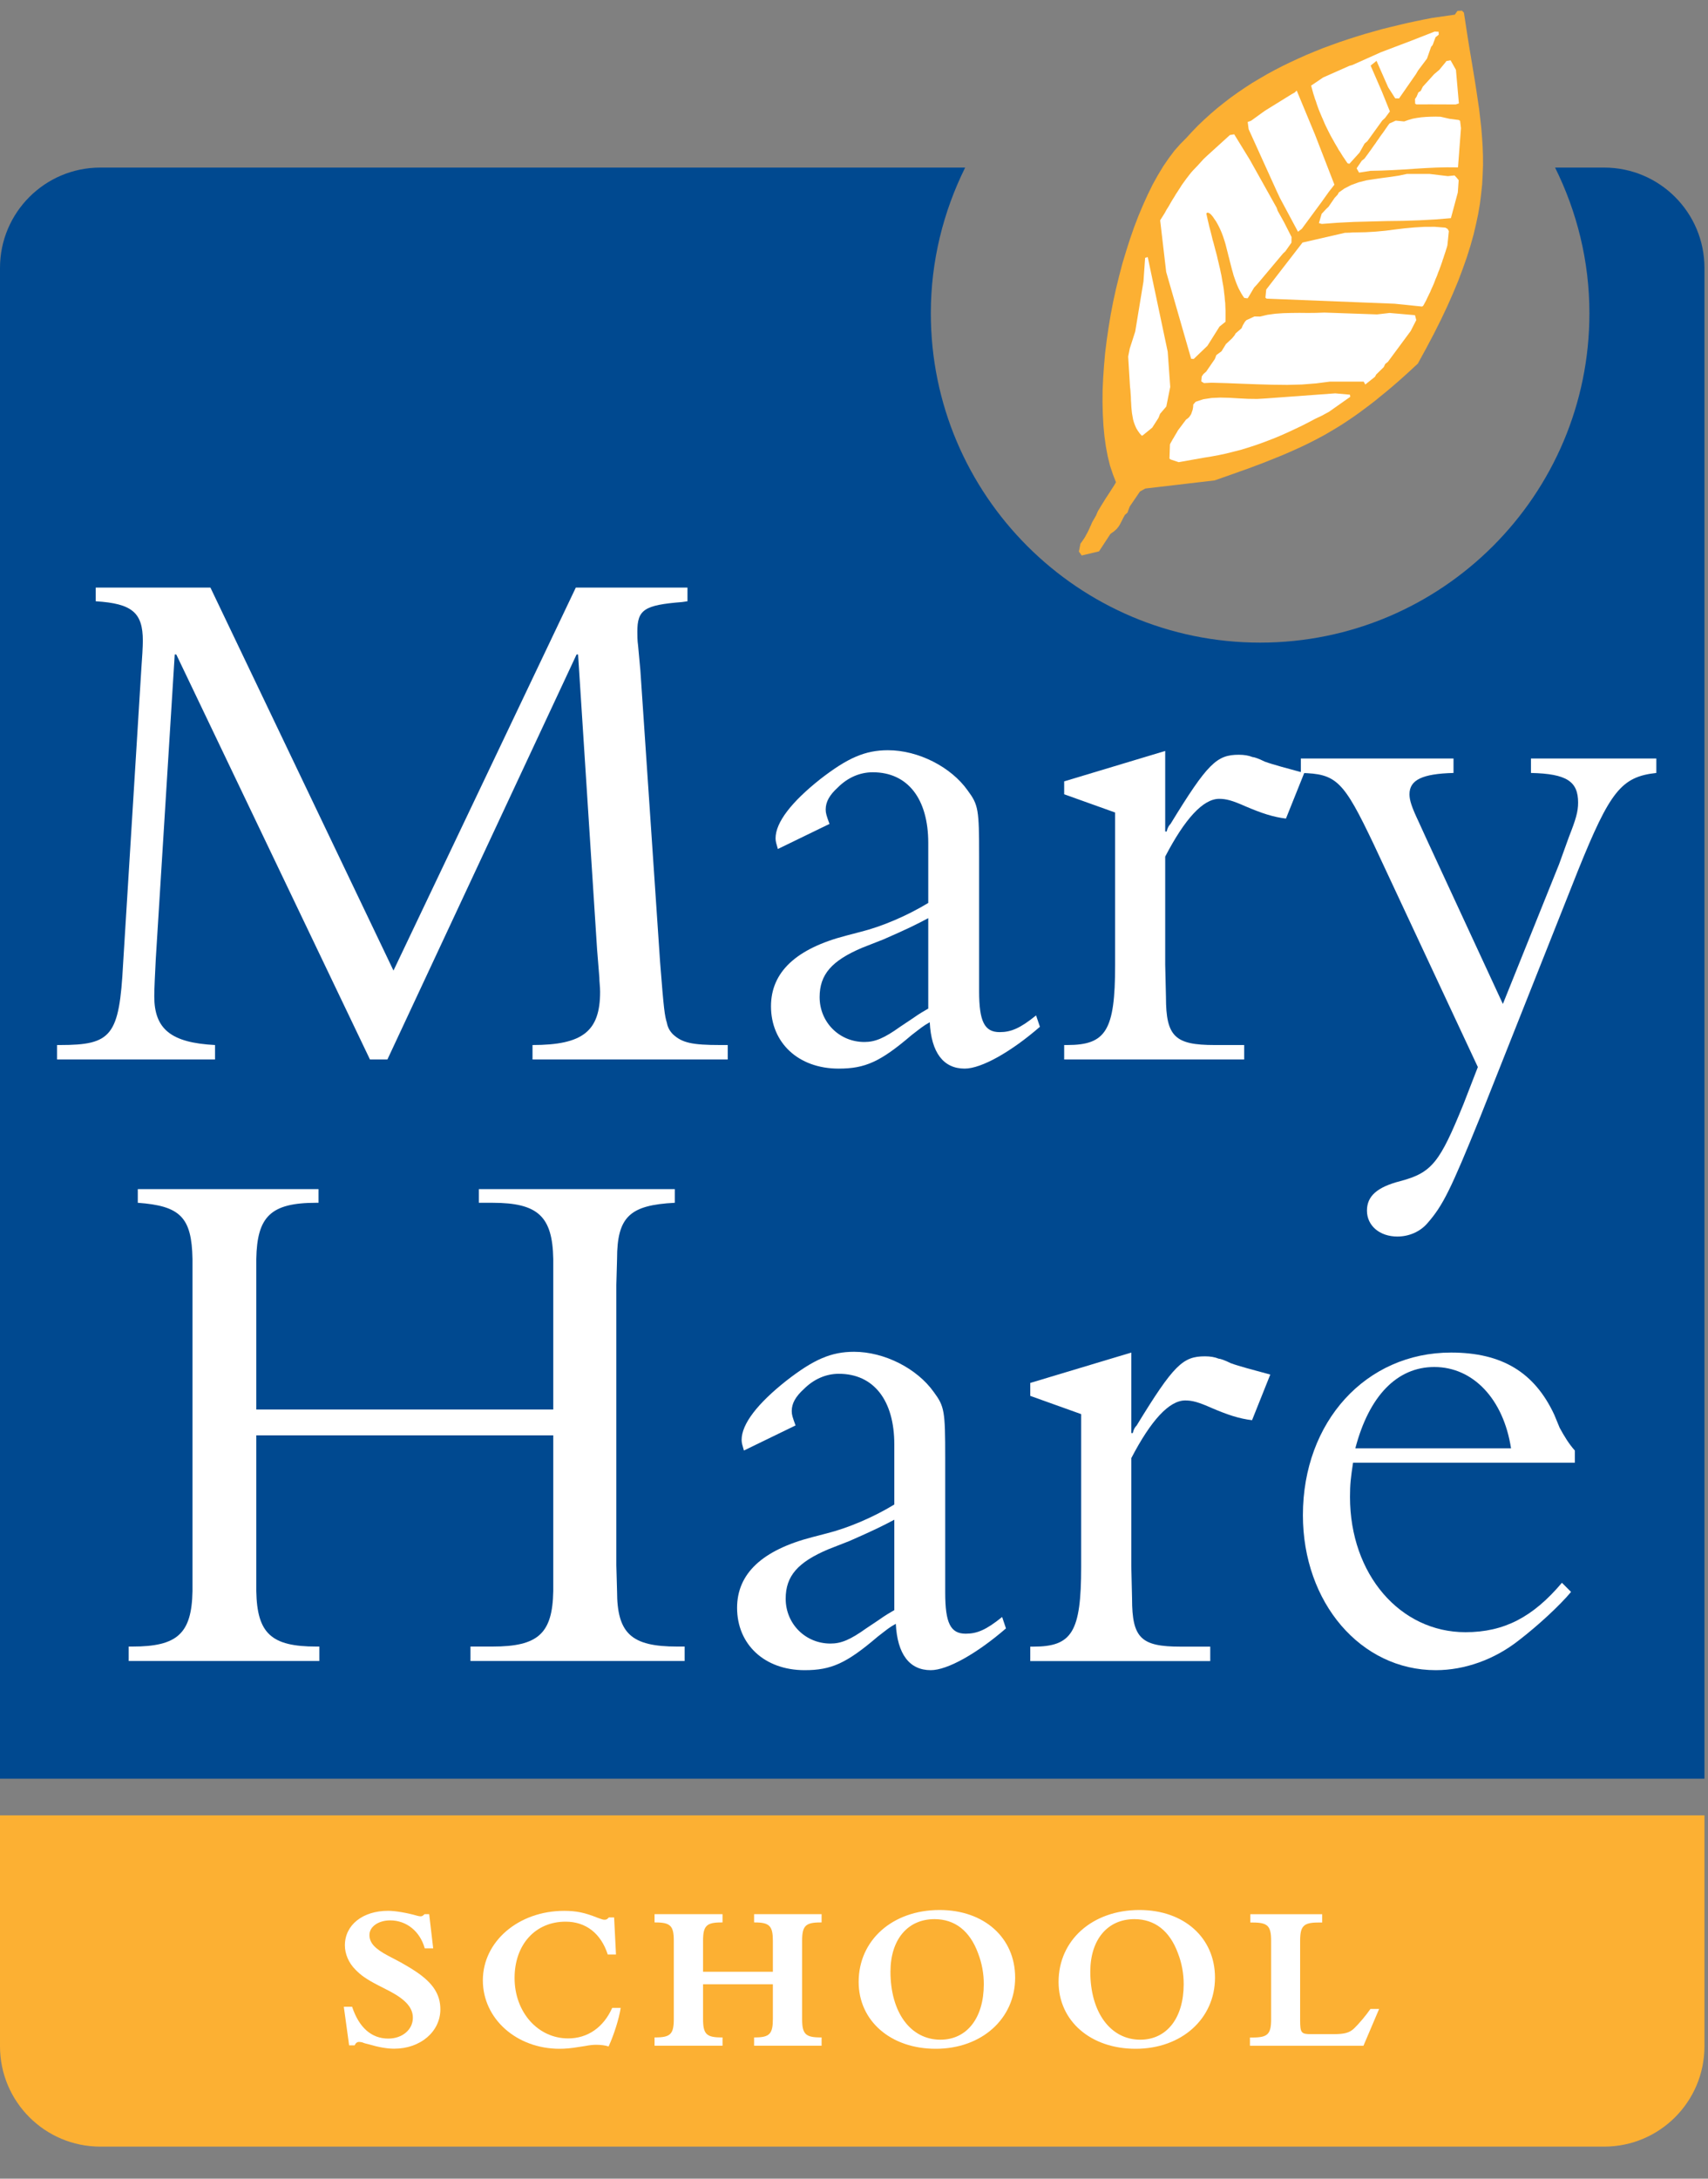 <?xml version="1.0" encoding="UTF-8"?>
<svg xmlns="http://www.w3.org/2000/svg" width="40" height="51" viewBox="0 0 40 51" fill="none">
  <rect x="0" y="0" width="40" height="51" fill="#808080" stroke="none"/>
  <path fill-rule="evenodd" clip-rule="evenodd" d="M37.568 3.923H36.419C36.929 4.952 37.223 6.108 37.223 7.333C37.223 11.589 33.768 15.043 29.511 15.043C25.255 15.043 21.799 11.589 21.799 7.333C21.799 6.108 22.093 4.952 22.603 3.923H2.348C1.052 3.923 0 4.975 0 6.272V41.637H39.917V6.272C39.917 4.975 38.865 3.923 37.568 3.923Z" fill="#004990"></path>
  <path fill-rule="evenodd" clip-rule="evenodd" d="M0 47.901C0 49.198 1.052 50.25 2.349 50.25H37.568C38.866 50.25 39.917 49.198 39.917 47.901V42.495H0V47.901Z" fill="#FCB033"></path>
  <path d="M8.664 24.801L4.128 15.32H4.092L3.648 22.453C3.63 22.809 3.613 23.146 3.613 23.324C3.613 24.089 4.004 24.41 5.036 24.463V24.801H1.336V24.463H1.407C2.616 24.463 2.794 24.25 2.883 22.56L3.311 15.64C3.328 15.427 3.345 15.124 3.345 15C3.345 14.342 3.097 14.128 2.242 14.075V13.755H4.928L9.215 22.72L13.485 13.755H16.1V14.075L15.975 14.093C15.086 14.164 14.926 14.271 14.926 14.787C14.926 14.858 14.926 15 14.943 15.107L14.997 15.694L15.459 22.524C15.548 23.662 15.566 23.77 15.619 23.947C15.637 24.054 15.691 24.143 15.762 24.214C15.975 24.41 16.207 24.463 16.865 24.463H17.043V24.801H12.471V24.463C13.645 24.463 14.054 24.143 14.054 23.218C14.054 23.093 14.036 22.987 14.036 22.88L13.983 22.222L13.538 15.32H13.503L9.073 24.801H8.664Z" fill="white"></path>
  <path d="M21.739 21.493C21.472 21.635 21.259 21.742 20.688 21.991L20.191 22.186C19.48 22.488 19.195 22.809 19.195 23.342C19.195 23.93 19.657 24.392 20.244 24.392C20.493 24.392 20.707 24.303 21.08 24.036L21.347 23.858C21.454 23.788 21.489 23.752 21.739 23.61V21.493ZM18.217 19.874C18.181 19.75 18.163 19.696 18.163 19.625C18.163 19.251 18.537 18.771 19.212 18.237C19.853 17.74 20.262 17.562 20.796 17.562C21.507 17.562 22.273 17.953 22.663 18.505C22.913 18.842 22.93 18.949 22.93 20.035V23.2C22.93 23.912 23.055 24.161 23.411 24.161C23.677 24.161 23.89 24.072 24.264 23.77L24.354 24.036C23.677 24.624 22.983 25.015 22.592 25.015C22.094 25.015 21.809 24.641 21.774 23.93C21.614 24.019 21.579 24.054 21.347 24.232C20.618 24.855 20.262 25.015 19.64 25.015C18.696 25.015 18.056 24.41 18.056 23.556C18.056 22.756 18.644 22.205 19.817 21.902L20.156 21.813C20.653 21.689 21.241 21.439 21.739 21.137V19.732C21.739 18.7 21.259 18.078 20.44 18.078C20.137 18.078 19.853 18.202 19.622 18.433C19.426 18.611 19.337 18.771 19.337 18.949C19.337 19.038 19.355 19.091 19.426 19.287L18.217 19.874Z" fill="white"></path>
  <path d="M27.288 17.579V19.465H27.323C27.341 19.376 27.377 19.322 27.413 19.287C28.284 17.863 28.497 17.668 29.013 17.668C29.138 17.668 29.245 17.686 29.333 17.722C29.37 17.722 29.476 17.757 29.618 17.828C29.814 17.9 30.151 17.988 30.544 18.095L30.116 19.162C29.814 19.126 29.548 19.037 29.174 18.878C28.853 18.735 28.712 18.7 28.552 18.7C28.178 18.7 27.751 19.162 27.288 20.052V22.578L27.306 23.343C27.306 24.268 27.519 24.463 28.444 24.463H29.138V24.801H24.922V24.463H24.994C25.9 24.463 26.115 24.125 26.115 22.596V19.02L24.922 18.593V18.291L27.288 17.579Z" fill="white"></path>
  <path d="M36.513 20.229L36.744 19.589C36.905 19.18 36.958 19.002 36.958 18.788C36.958 18.291 36.691 18.113 35.854 18.094V17.756H38.79V18.094C37.971 18.183 37.705 18.522 36.958 20.372L34.663 26.153C33.97 27.86 33.792 28.216 33.437 28.625C33.257 28.839 32.991 28.946 32.724 28.946C32.316 28.946 32.013 28.696 32.013 28.34C32.013 28.003 32.244 27.79 32.796 27.648C33.542 27.451 33.72 27.202 34.272 25.85L34.61 24.979L32.173 19.767C31.461 18.272 31.301 18.113 30.465 18.094V17.756H34.04V18.094C33.312 18.113 33.009 18.255 33.009 18.593C33.009 18.735 33.062 18.895 33.222 19.233L33.417 19.66L35.196 23.502L36.513 20.229Z" fill="white"></path>
  <path d="M6.002 33.6V37.246C6.02 38.242 6.358 38.544 7.407 38.544H7.479V38.882H3.014V38.544H3.103C4.152 38.544 4.49 38.242 4.508 37.246V29.472C4.49 28.494 4.223 28.228 3.227 28.156V27.836H7.46V28.156H7.407C6.34 28.156 6.02 28.476 6.002 29.472V32.995H12.957V29.472C12.939 28.476 12.602 28.156 11.534 28.156H11.214V27.836H15.803V28.156C14.754 28.21 14.451 28.476 14.451 29.472L14.434 30.077V36.641L14.451 37.246C14.451 38.242 14.789 38.544 15.857 38.544H16.034V38.882H11.018V38.544H11.534C12.602 38.544 12.939 38.242 12.957 37.246V33.6H6.002Z" fill="white"></path>
  <path d="M20.944 35.575C20.677 35.717 20.463 35.823 19.894 36.073L19.396 36.268C18.685 36.57 18.4 36.891 18.4 37.424C18.4 38.012 18.862 38.474 19.449 38.474C19.699 38.474 19.912 38.385 20.285 38.119L20.553 37.94C20.66 37.869 20.695 37.834 20.944 37.691V35.575ZM17.422 33.955C17.386 33.831 17.368 33.778 17.368 33.706C17.368 33.333 17.742 32.853 18.418 32.319C19.058 31.821 19.467 31.644 20.001 31.644C20.712 31.644 21.478 32.035 21.869 32.587C22.118 32.924 22.136 33.03 22.136 34.116V37.282C22.136 37.994 22.26 38.243 22.616 38.243C22.882 38.243 23.096 38.154 23.469 37.852L23.559 38.119C22.882 38.705 22.19 39.097 21.797 39.097C21.299 39.097 21.015 38.722 20.979 38.012C20.819 38.1 20.784 38.136 20.553 38.314C19.823 38.937 19.467 39.097 18.845 39.097C17.902 39.097 17.262 38.492 17.262 37.638C17.262 36.838 17.849 36.286 19.023 35.983L19.361 35.895C19.858 35.77 20.446 35.522 20.944 35.219V33.813C20.944 32.782 20.463 32.159 19.645 32.159C19.343 32.159 19.058 32.284 18.827 32.515C18.631 32.693 18.542 32.853 18.542 33.03C18.542 33.12 18.56 33.173 18.631 33.368L17.422 33.955Z" fill="white"></path>
  <path d="M26.494 31.662V33.547H26.529C26.547 33.459 26.582 33.406 26.619 33.37C27.489 31.946 27.703 31.75 28.22 31.75C28.343 31.75 28.451 31.768 28.54 31.805C28.576 31.805 28.682 31.84 28.824 31.911C29.019 31.983 29.358 32.071 29.749 32.177L29.322 33.245C29.019 33.209 28.753 33.12 28.38 32.961C28.059 32.818 27.917 32.783 27.757 32.783C27.383 32.783 26.956 33.245 26.494 34.134V36.661L26.512 37.425C26.512 38.35 26.725 38.546 27.65 38.546H28.343V38.884H24.128V38.546H24.199C25.105 38.546 25.32 38.208 25.32 36.678V33.103L24.128 32.676V32.373L26.494 31.662Z" fill="white"></path>
  <path d="M35.387 33.903C35.209 32.747 34.497 32 33.59 32C32.719 32 32.062 32.675 31.741 33.903H35.387ZM31.687 34.241C31.634 34.597 31.616 34.739 31.616 35.042C31.616 36.856 32.79 38.208 34.32 38.208C35.227 38.208 35.903 37.852 36.579 37.051L36.793 37.265C36.526 37.584 36.027 38.047 35.565 38.402C34.997 38.848 34.302 39.097 33.626 39.097C31.864 39.097 30.513 37.514 30.513 35.468C30.513 33.28 31.989 31.662 33.982 31.662C35.174 31.662 35.938 32.124 36.401 33.12L36.526 33.423C36.633 33.619 36.739 33.796 36.882 33.956V34.241H31.687Z" fill="white"></path>
  <path d="M8.052 46.976H8.246C8.409 47.467 8.702 47.721 9.094 47.721C9.421 47.721 9.669 47.512 9.669 47.234C9.669 47.002 9.505 46.813 9.133 46.615L8.85 46.47C8.583 46.332 8.449 46.237 8.325 46.108C8.166 45.95 8.077 45.741 8.077 45.538C8.077 45.062 8.493 44.73 9.089 44.73C9.262 44.73 9.545 44.78 9.768 44.845C9.802 44.854 9.832 44.859 9.847 44.859C9.883 44.859 9.902 44.849 9.942 44.809H10.051L10.145 45.608H9.947C9.837 45.211 9.52 44.954 9.138 44.954C8.86 44.954 8.652 45.102 8.652 45.295C8.652 45.479 8.776 45.618 9.099 45.787C9.278 45.88 9.381 45.935 9.416 45.955C9.53 46.02 9.639 46.084 9.748 46.158C10.14 46.421 10.313 46.689 10.313 47.036C10.313 47.556 9.847 47.958 9.232 47.958C9.064 47.958 8.87 47.924 8.632 47.854L8.553 47.834C8.529 47.825 8.503 47.82 8.484 47.809C8.454 47.804 8.43 47.799 8.409 47.799C8.365 47.799 8.33 47.825 8.305 47.879H8.176L8.052 46.976Z" fill="white"></path>
  <path d="M14.536 47.003C14.496 47.265 14.372 47.648 14.253 47.905C14.174 47.88 14.075 47.866 13.961 47.866C13.886 47.866 13.807 47.875 13.702 47.895L13.539 47.92C13.395 47.945 13.241 47.96 13.107 47.96C12.096 47.96 11.308 47.256 11.308 46.358C11.308 45.445 12.146 44.731 13.212 44.731C13.494 44.731 13.693 44.771 14 44.895C14.095 44.93 14.124 44.939 14.159 44.939C14.203 44.939 14.223 44.925 14.258 44.885H14.382L14.426 45.753H14.233C14.075 45.262 13.723 44.984 13.246 44.984C12.537 44.984 12.051 45.52 12.051 46.303C12.051 47.102 12.597 47.717 13.306 47.717C13.762 47.717 14.134 47.459 14.337 47.003H14.536Z" fill="white"></path>
  <path d="M16.465 46.45V47.263C16.465 47.615 16.544 47.694 16.895 47.694H16.921V47.888H15.329V47.694H15.349C15.701 47.694 15.78 47.615 15.78 47.263V45.433C15.78 45.081 15.701 45.002 15.349 45.002H15.329V44.809H16.921V45.002H16.895C16.544 45.002 16.465 45.081 16.465 45.433V46.157H18.1V45.433C18.1 45.087 18.022 45.002 17.68 45.002H17.66V44.809H19.241V45.002H19.217C18.864 45.002 18.785 45.081 18.785 45.433V47.263C18.785 47.615 18.864 47.694 19.217 47.694H19.241V47.888H17.66V47.694H17.68C18.022 47.694 18.1 47.611 18.1 47.263V46.45H16.465Z" fill="white"></path>
  <path d="M22.024 47.747C22.643 47.747 23.04 47.241 23.04 46.447C23.04 46.2 22.995 45.956 22.906 45.724C22.713 45.198 22.361 44.925 21.884 44.925C21.255 44.925 20.854 45.406 20.854 46.154C20.854 47.107 21.324 47.747 22.024 47.747ZM22.004 44.711C23.05 44.711 23.774 45.362 23.774 46.294C23.774 47.256 22.99 47.96 21.914 47.96C20.858 47.96 20.109 47.306 20.109 46.394C20.109 45.416 20.903 44.711 22.004 44.711Z" fill="white"></path>
  <path d="M26.704 47.747C27.324 47.747 27.721 47.241 27.721 46.447C27.721 46.2 27.677 45.956 27.587 45.724C27.394 45.198 27.042 44.925 26.566 44.925C25.936 44.925 25.534 45.406 25.534 46.154C25.534 47.107 26.006 47.747 26.704 47.747ZM26.684 44.711C27.73 44.711 28.454 45.362 28.454 46.294C28.454 47.256 27.672 47.96 26.595 47.96C25.539 47.96 24.791 47.306 24.791 46.394C24.791 45.416 25.583 44.711 26.684 44.711Z" fill="white"></path>
  <path d="M31.931 47.889H29.273V47.696H29.337C29.689 47.696 29.769 47.617 29.769 47.265V45.435C29.769 45.083 29.689 45.004 29.337 45.004H29.282V44.81H30.964V45.004H30.88C30.528 45.004 30.448 45.083 30.448 45.435V47.289C30.448 47.587 30.473 47.617 30.701 47.617H31.237C31.495 47.617 31.608 47.582 31.712 47.483C31.817 47.383 31.99 47.18 32.095 47.027H32.298L31.931 47.889Z" fill="white"></path>
  <path d="M28.445 11.246L26.823 11.436L26.697 11.506L26.456 11.859L26.405 12L26.344 12.053L26.323 12.092L26.302 12.13L26.288 12.16L26.271 12.192L26.256 12.222L26.241 12.25L26.228 12.276L26.213 12.3L26.196 12.327L26.177 12.35L26.159 12.374L26.136 12.397L26.108 12.422L26.078 12.447L26.043 12.471L26.005 12.499L25.738 12.907L25.332 13.003L25.267 12.911L25.304 12.724L25.327 12.695L25.349 12.664L25.367 12.636L25.389 12.605L25.407 12.576L25.424 12.546L25.44 12.514L25.458 12.484L25.474 12.453L25.49 12.421L25.505 12.389L25.52 12.357L25.533 12.324L25.55 12.292L25.563 12.258L25.577 12.226L25.671 12.063L25.681 12.037L25.696 12L25.716 11.958L25.745 11.912L25.776 11.859L25.811 11.802L25.848 11.743L25.884 11.683L25.923 11.624L25.961 11.566L25.999 11.508L26.033 11.454L26.066 11.404L26.094 11.36L26.117 11.321L26.135 11.288L26.063 11.102L25.996 10.902L25.942 10.683L25.899 10.454L25.865 10.211L25.841 9.955L25.827 9.694L25.82 9.422L25.822 9.139L25.835 8.852L25.855 8.562L25.881 8.264L25.918 7.966L25.962 7.666L26.012 7.362L26.07 7.061L26.136 6.76L26.208 6.465L26.285 6.171L26.372 5.882L26.462 5.6L26.558 5.324L26.659 5.059L26.767 4.803L26.878 4.557L26.993 4.322L27.116 4.101L27.241 3.894L27.371 3.704L27.504 3.527L27.642 3.371L27.78 3.232L27.917 3.083L28.058 2.937L28.202 2.8L28.353 2.663L28.508 2.531L28.663 2.407L28.824 2.283L28.988 2.166L29.156 2.052L29.325 1.942L29.499 1.839L29.675 1.736L29.856 1.638L30.038 1.544L30.22 1.456L30.408 1.369L30.596 1.285L30.786 1.206L30.977 1.129L31.173 1.057L31.364 0.988L31.561 0.922L31.757 0.859L31.955 0.798L32.152 0.742L32.35 0.686L32.551 0.636L32.75 0.588L32.948 0.541L33.147 0.498L33.345 0.457L33.543 0.419L34.071 0.343L34.111 0.285L34.134 0.254L34.239 0.25L34.284 0.297L34.327 0.578L34.368 0.847L34.41 1.109L34.453 1.363L34.534 1.852L34.571 2.088L34.605 2.318L34.639 2.545L34.665 2.768L34.69 2.99L34.708 3.21L34.722 3.429L34.73 3.649L34.731 3.869L34.723 4.09L34.711 4.314L34.687 4.541L34.658 4.773L34.618 5.008L34.567 5.249L34.508 5.498L34.436 5.754L34.353 6.019L34.257 6.291L34.151 6.573L34.029 6.865L33.895 7.168L33.745 7.485L33.581 7.812L33.4 8.154L33.205 8.511L33.053 8.652L32.903 8.789L32.758 8.918L32.615 9.042L32.475 9.16L32.337 9.272L32.205 9.38L32.072 9.483L31.941 9.581L31.811 9.677L31.682 9.768L31.554 9.854L31.427 9.938L31.297 10.018L31.168 10.095L31.037 10.172L30.904 10.244L30.769 10.315L30.634 10.383L30.493 10.451L30.349 10.517L30.203 10.582L30.05 10.648L29.896 10.711L29.734 10.776L29.57 10.841L29.4 10.905L29.221 10.972L29.039 11.036L28.847 11.105L28.65 11.174L28.445 11.246Z" fill="#FCB033"></path>
  <path d="M30.968 9.725L30.795 9.807L30.644 9.887L30.493 9.964L30.338 10.038L30.182 10.111L30.029 10.18L29.87 10.247L29.711 10.309L29.55 10.37L29.387 10.427L29.222 10.48L29.056 10.531L28.885 10.574L28.715 10.617L28.541 10.654L28.363 10.687L28.183 10.716L27.603 10.819L27.418 10.757L27.388 10.736L27.4 10.4L27.422 10.358L27.445 10.318L27.467 10.278L27.492 10.238L27.515 10.197L27.539 10.158L27.563 10.117L27.586 10.076L27.776 9.823L27.796 9.808L27.816 9.795L27.833 9.779L27.851 9.762L27.864 9.742L27.877 9.724L27.891 9.702L27.902 9.679L27.909 9.656L27.918 9.63L27.927 9.606L27.933 9.58L27.938 9.553L27.942 9.526L27.944 9.499L27.945 9.47L28.001 9.405L28.18 9.346L28.375 9.316L28.58 9.307L28.794 9.312L29.009 9.325L29.226 9.336L29.442 9.339L29.646 9.327L31.27 9.208L31.614 9.239L31.623 9.288L31.125 9.639L31.038 9.686L30.968 9.725Z" fill="white"></path>
  <path d="M31.974 9.001L31.936 8.933H31.147L30.822 8.975L30.488 9.001L30.146 9.01L29.796 9.006L29.444 8.996L29.086 8.983L28.731 8.969L28.374 8.959L28.196 8.968L28.133 8.928L28.144 8.812L28.185 8.754L28.248 8.699L28.45 8.405L28.486 8.312L28.607 8.223L28.711 8.054L28.857 7.917L28.911 7.851L28.939 7.803L29.076 7.685L29.106 7.614L29.156 7.53L29.189 7.495L29.378 7.408L29.509 7.41L29.684 7.369L29.866 7.344L30.052 7.331L30.242 7.326L30.434 7.324L30.628 7.326L30.821 7.324L31.015 7.317L32.249 7.36L32.544 7.326L32.659 7.336L33.138 7.378L33.168 7.493L33.037 7.749L32.503 8.471L32.441 8.52L32.406 8.594L32.229 8.767L32.202 8.819L31.974 9.001Z" fill="white"></path>
  <path d="M33.303 7.176L32.66 7.11L29.663 6.991L29.635 6.968L29.654 6.778L30.504 5.678L31.497 5.45L31.606 5.447L31.674 5.442L31.984 5.436L32.218 5.422L32.445 5.401L32.671 5.372L32.894 5.345L33.124 5.324L33.357 5.31L33.599 5.309L33.849 5.329L33.901 5.358L33.931 5.41L33.897 5.742L33.883 5.793L33.867 5.842L33.852 5.891L33.836 5.939L33.82 5.987L33.805 6.035L33.788 6.081L33.774 6.128L33.757 6.176L33.741 6.222L33.724 6.267L33.708 6.313L33.689 6.358L33.672 6.403L33.657 6.447L33.638 6.492L33.619 6.535L33.603 6.579L33.586 6.623L33.569 6.664L33.549 6.709L33.529 6.752L33.511 6.793L33.494 6.836L33.473 6.876L33.454 6.918L33.434 6.957L33.414 7L33.395 7.04L33.373 7.08L33.352 7.119L33.33 7.158L33.303 7.176Z" fill="white"></path>
  <path d="M26.768 10.187L26.741 10.201L26.69 10.145L26.647 10.084L26.61 10.023L26.581 9.957L26.556 9.889L26.536 9.82L26.523 9.747L26.51 9.672L26.502 9.598L26.495 9.521L26.491 9.444L26.486 9.366L26.484 9.288L26.478 9.21L26.473 9.131L26.464 9.053L26.421 8.347L26.458 8.159L26.586 7.761L26.779 6.59L26.818 6.036L26.879 6.018L27.347 8.234L27.406 9.057L27.314 9.516L27.168 9.687L27.131 9.782L26.984 10.011L26.768 10.187Z" fill="white"></path>
  <path d="M33.979 5.107L33.613 5.137L33.237 5.157L32.858 5.17L32.475 5.175L32.092 5.185L31.709 5.195L31.33 5.214L30.955 5.242L30.888 5.222L30.952 5.005L31.055 4.895L31.114 4.839L31.257 4.631L31.328 4.555L31.353 4.506L31.483 4.414L31.642 4.332L31.817 4.268L31.998 4.222L32.187 4.192L32.379 4.165L32.571 4.14L32.762 4.111L32.947 4.072L33.475 4.071L33.908 4.123L34.064 4.107L34.11 4.155L34.161 4.218L34.141 4.505L33.979 5.107Z" fill="white"></path>
  <path d="M27.956 8.403L27.896 8.399L27.311 6.365L27.17 5.157L27.277 4.987L27.321 4.906L27.372 4.825L27.405 4.767L27.436 4.713L27.47 4.657L27.504 4.604L27.536 4.549L27.571 4.496L27.605 4.443L27.639 4.391L27.672 4.338L27.707 4.288L27.745 4.236L27.78 4.187L27.817 4.14L27.855 4.09L27.893 4.042L27.933 3.996L28.05 3.874L28.185 3.725L28.271 3.644L28.803 3.161L28.904 3.144L29.271 3.742L29.898 4.863L29.924 4.938L29.988 5.052L30.073 5.205L30.247 5.548L30.245 5.68L30.104 5.881L30.047 5.935L29.493 6.594L29.439 6.658L29.37 6.732L29.238 6.955L29.217 6.984L29.139 6.974L29.102 6.92L29.068 6.865L29.038 6.809L29.007 6.751L28.981 6.693L28.956 6.632L28.933 6.57L28.911 6.508L28.889 6.444L28.872 6.38L28.853 6.315L28.836 6.25L28.819 6.183L28.802 6.117L28.787 6.054L28.769 5.987L28.753 5.922L28.736 5.856L28.72 5.792L28.703 5.725L28.684 5.66L28.664 5.598L28.643 5.535L28.62 5.473L28.596 5.413L28.568 5.351L28.54 5.293L28.51 5.237L28.478 5.181L28.44 5.127L28.404 5.073L28.361 5.022L28.322 4.99L28.279 4.976L28.251 4.995L28.267 5.072L28.285 5.152L28.303 5.227L28.32 5.302L28.341 5.381L28.361 5.457L28.38 5.534L28.398 5.61L28.42 5.685L28.44 5.762L28.459 5.836L28.48 5.912L28.5 5.988L28.517 6.065L28.536 6.142L28.554 6.22L28.572 6.295L28.588 6.374L28.605 6.451L28.618 6.53L28.632 6.61L28.647 6.69L28.659 6.768L28.668 6.851L28.678 6.931L28.685 7.016L28.694 7.098L28.697 7.184L28.701 7.268V7.442L28.7 7.532L28.559 7.646L28.277 8.095L27.956 8.403Z" fill="white"></path>
  <path d="M34.145 3.919L33.887 3.917L33.631 3.923L33.378 3.935L33.122 3.951L32.868 3.968L32.611 3.982L32.357 3.993L32.096 3.999L31.828 4.041L31.771 3.94L31.892 3.762L31.955 3.712L31.992 3.662L32.03 3.611L32.066 3.56L32.104 3.509L32.139 3.459L32.175 3.407L32.214 3.354L32.248 3.302L32.286 3.25L32.321 3.198L32.357 3.148L32.395 3.097L32.431 3.045L32.503 2.941L32.54 2.891L32.687 2.824L32.884 2.843L32.981 2.809L33.078 2.78L33.18 2.761L33.285 2.746L33.395 2.737L33.508 2.732L33.622 2.73L33.737 2.733L33.948 2.781L34.164 2.809L34.194 2.828L34.215 3L34.145 3.919Z" fill="white"></path>
  <path d="M30.398 5.425L29.975 4.635L29.893 4.46L29.242 3.024L29.22 2.855L29.298 2.827L29.624 2.592L30.248 2.206L30.32 2.166L30.368 2.12L30.795 3.148L31.251 4.323L31.122 4.488L30.947 4.733L30.488 5.356L30.398 5.425Z" fill="white"></path>
  <path d="M31.602 3.834L31.56 3.823L31.522 3.77L31.489 3.719L31.452 3.666L31.419 3.613L31.386 3.559L31.351 3.508L31.32 3.451L31.289 3.4L31.257 3.345L31.227 3.29L31.195 3.234L31.165 3.18L31.136 3.124L31.108 3.069L31.081 3.014L31.053 2.958L31.027 2.902L31.002 2.844L30.978 2.787L30.952 2.729L30.928 2.671L30.903 2.612L30.88 2.554L30.858 2.494L30.837 2.434L30.818 2.373L30.796 2.315L30.777 2.253L30.757 2.193L30.74 2.131L30.723 2.068L30.706 2.004L30.986 1.814L31.602 1.541L31.667 1.524L32.344 1.221L33.041 0.957L33.598 0.739L33.691 0.743L33.694 0.812L33.619 0.872L33.551 1.055L33.516 1.095L33.419 1.372L33.209 1.652L33.161 1.734L32.765 2.304L32.675 2.302L32.51 2.044L32.237 1.424L32.099 1.536L32.363 2.144L32.55 2.608L32.436 2.762L32.372 2.821L32.022 3.306L31.958 3.36L31.84 3.571L31.602 3.834Z" fill="white"></path>
  <path d="M34.092 2.445L33.501 2.443L33.17 2.444L33.142 2.427L33.138 2.318L33.176 2.261L33.218 2.161L33.27 2.131L33.322 2.028L33.45 1.888L33.585 1.738L33.708 1.634L33.851 1.46L33.872 1.43L33.971 1.411L34.097 1.635L34.166 2.421L34.092 2.445Z" fill="white"></path>
</svg>
